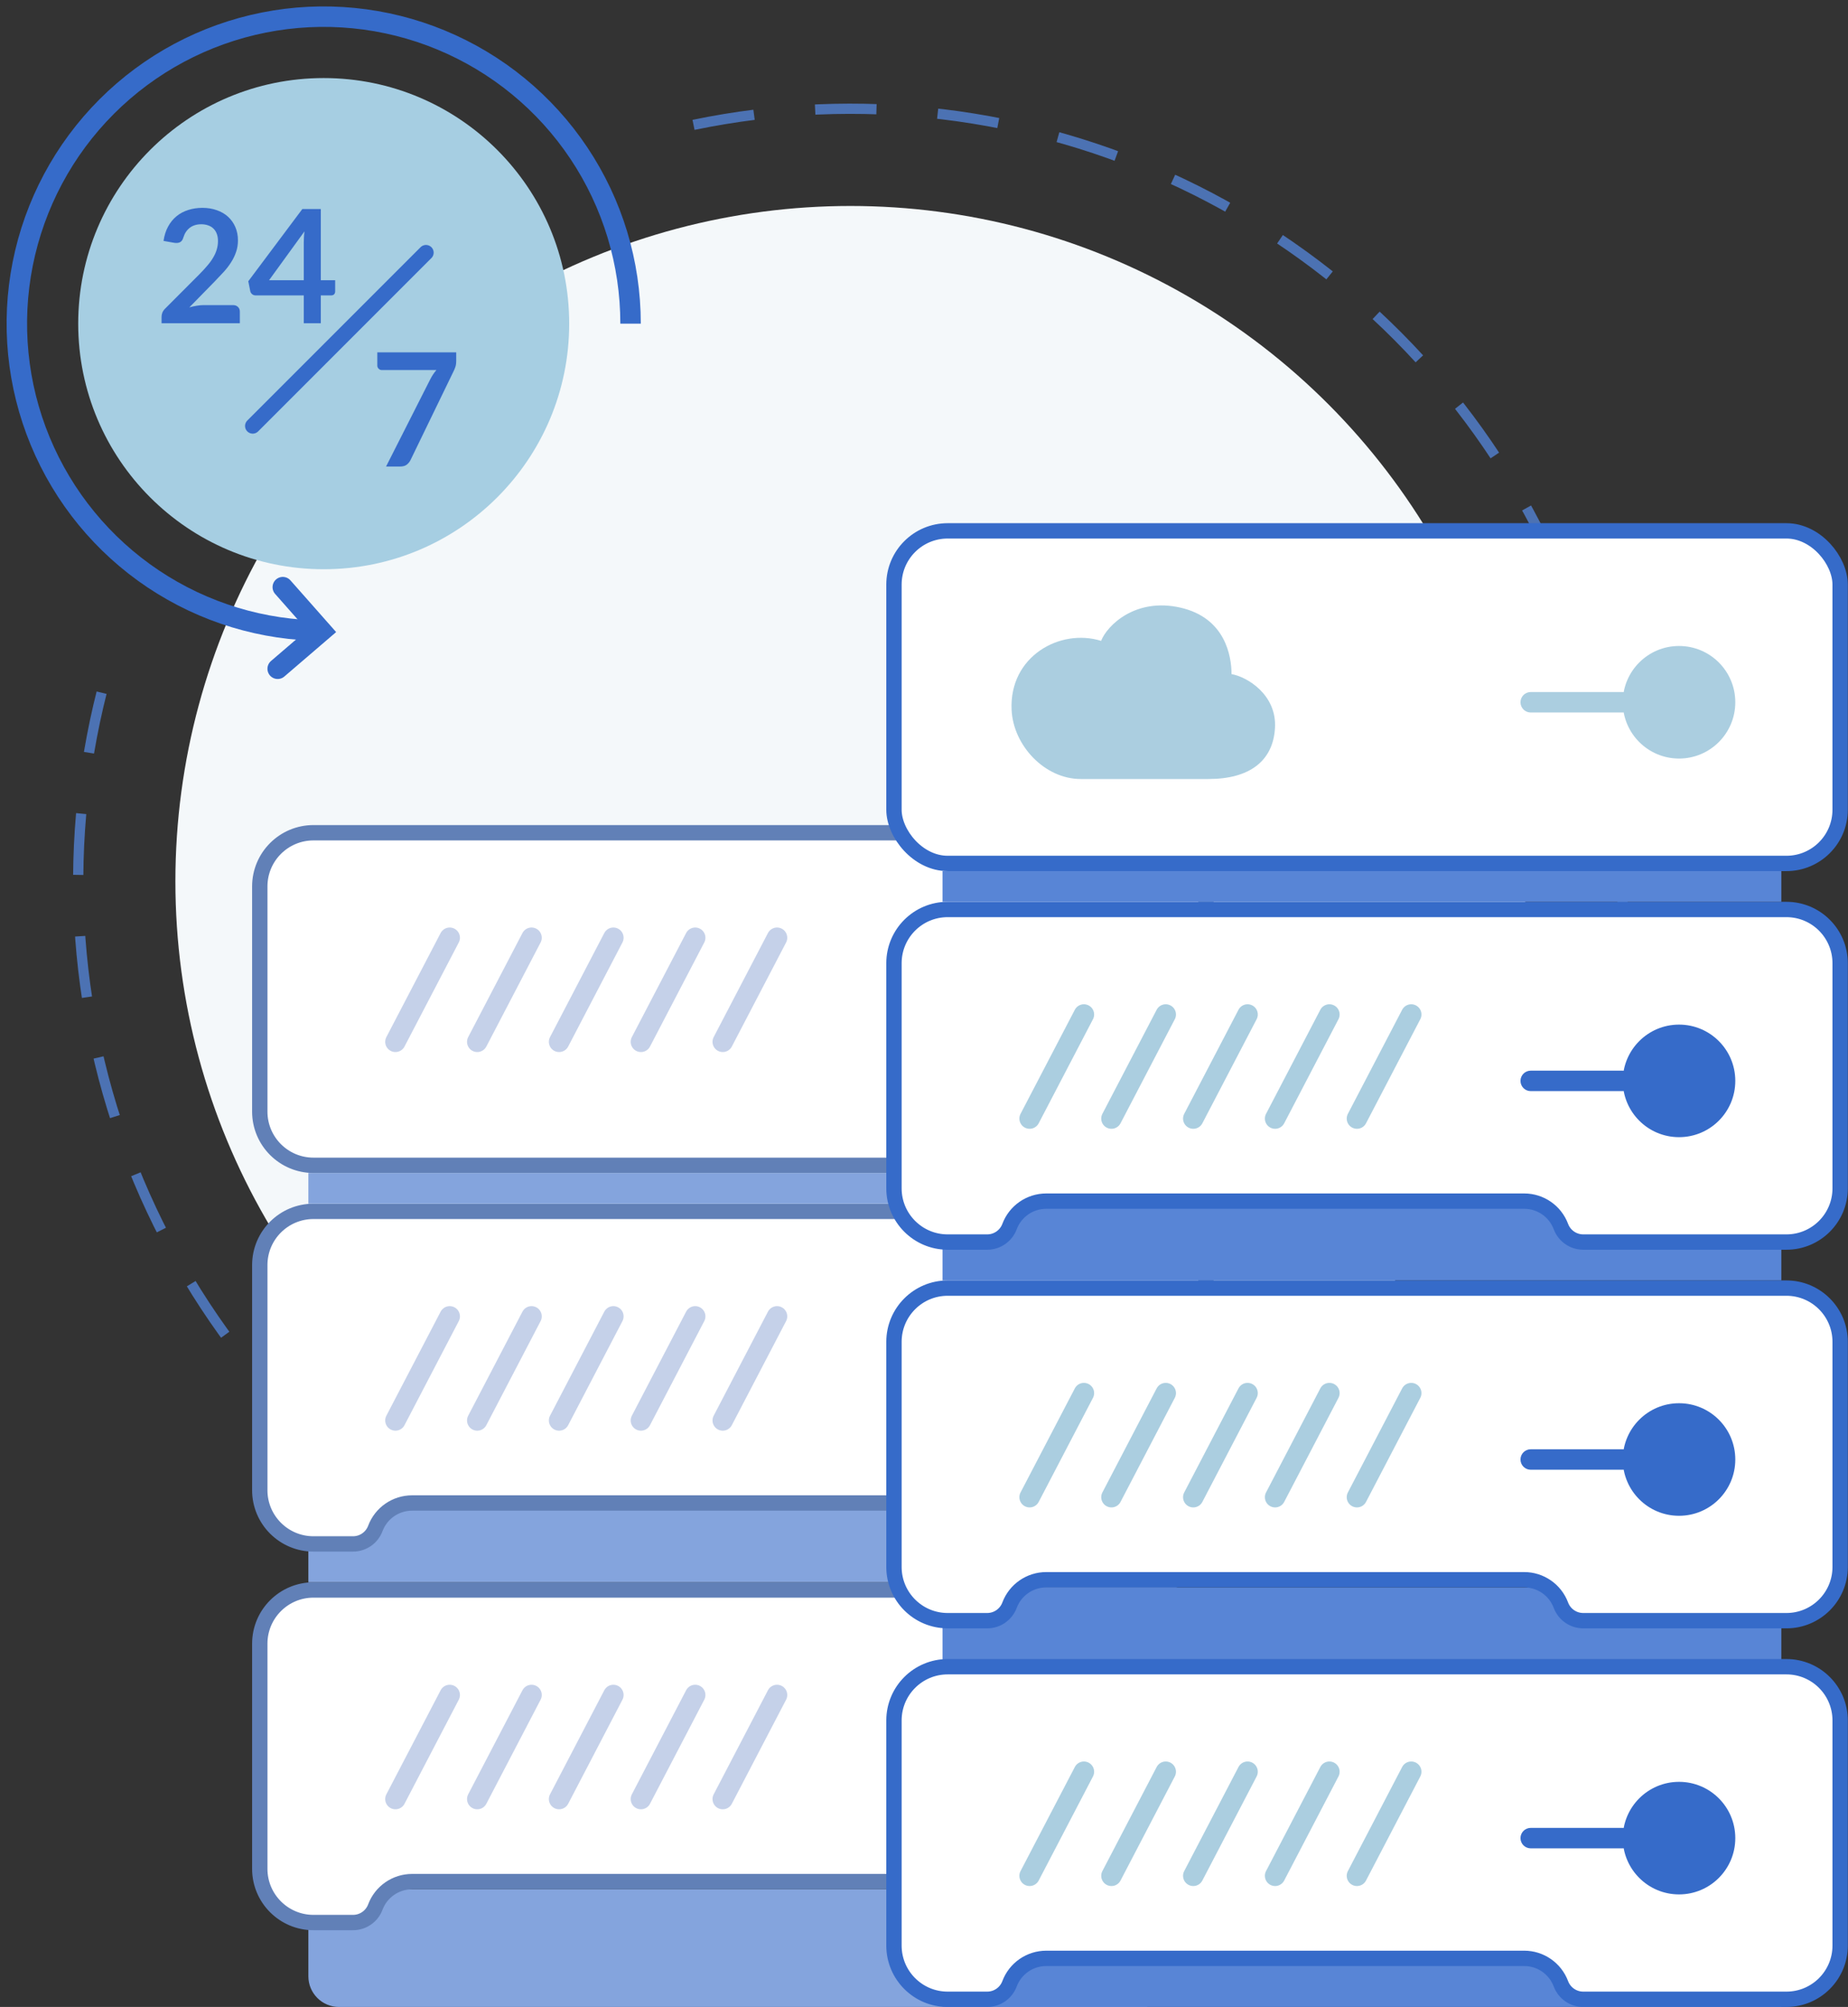 <svg width="222" height="241" viewBox="0 0 222 241" fill="none" xmlns="http://www.w3.org/2000/svg">
<rect x="0" y="0" width="222" height="241" fill="#333333" stroke="none"/>
<path d="M83.314 14.995C103.12 10.884 123.727 13.359 141.997 22.043C160.266 30.727 175.197 45.144 184.515 63.099C193.832 81.053 197.027 101.561 193.611 121.499C190.195 141.437 180.357 159.712 165.594 173.541C150.831 187.37 131.952 195.995 111.834 198.102C91.716 200.209 71.46 195.684 54.152 185.214C36.844 174.744 23.432 158.905 15.959 140.107C8.486 121.31 7.361 100.586 12.756 81.09" stroke="#4C72B3" stroke-width="1.229" stroke-dasharray="7.37 7.37"/>
<circle cx="102.17" cy="105.833" r="81.1" fill="#F4F8FA"/>
<rect x="37.044" y="180.789" width="100.761" height="9.216" fill="#84A4DD"/>
<path d="M37.044 226.869H137.805V241H40.73C38.694 241 37.044 239.35 37.044 237.314V226.869Z" fill="#84A4DD"/>
<path d="M31.207 151.913C31.207 148.35 34.095 145.462 37.658 145.462H138.419C141.982 145.462 144.87 148.35 144.87 151.913V178.946C144.87 182.509 141.982 185.397 138.419 185.397H114.01C112.815 185.397 111.746 184.656 111.327 183.538C110.637 181.7 108.88 180.482 106.918 180.482H49.498C47.536 180.482 45.779 181.7 45.089 183.538C44.67 184.656 43.601 185.397 42.406 185.397H37.658C34.095 185.397 31.207 182.509 31.207 178.946V151.913Z" fill="white" stroke="#6180B7" stroke-width="1.843"/>
<path d="M132.275 166.044C132.275 169.777 129.25 172.802 125.517 172.802C121.784 172.802 118.759 169.777 118.759 166.044C118.759 162.311 121.784 159.286 125.517 159.286C129.25 159.286 132.275 162.311 132.275 166.044Z" fill="#3079F4"/>
<path d="M106.471 166.044C106.471 165.365 107.021 164.815 107.699 164.815H118.759C119.437 164.815 119.987 165.365 119.987 166.044C119.987 166.723 119.437 167.273 118.759 167.273H107.699C107.021 167.273 106.471 166.723 106.471 166.044Z" fill="#3079F4"/>
<path d="M93.344 158.072L86.824 170.569M83.514 158.072L76.994 170.569M73.684 158.072L67.164 170.569M63.853 158.072L57.333 170.569M54.023 158.072L47.503 170.569" stroke="#C5D1E9" stroke-width="2.458" stroke-linecap="round"/>
<path d="M31.207 197.378C31.207 193.815 34.095 190.926 37.658 190.926H138.419C141.982 190.926 144.87 193.815 144.87 197.378V224.411C144.87 227.974 141.982 230.862 138.419 230.862H114.01C112.815 230.862 111.746 230.121 111.327 229.003C110.637 227.165 108.88 225.947 106.918 225.947H49.498C47.536 225.947 45.779 227.165 45.089 229.003C44.67 230.121 43.601 230.862 42.406 230.862H37.658C34.095 230.862 31.207 227.974 31.207 224.411V197.378Z" fill="white" stroke="#6180B7" stroke-width="1.843"/>
<path d="M132.275 211.509C132.275 215.241 129.25 218.267 125.517 218.267C121.784 218.267 118.759 215.241 118.759 211.509C118.759 207.776 121.784 204.75 125.517 204.75C129.25 204.75 132.275 207.776 132.275 211.509Z" fill="#3079F4"/>
<path d="M106.471 211.509C106.471 210.83 107.021 210.28 107.699 210.28H118.759C119.437 210.28 119.987 210.83 119.987 211.509C119.987 212.187 119.437 212.738 118.759 212.738H107.699C107.021 212.738 106.471 212.187 106.471 211.509Z" fill="#3079F4"/>
<path d="M93.344 203.536L86.824 216.033M83.514 203.536L76.994 216.033M73.684 203.536L67.164 216.033M63.853 203.536L57.333 216.033M54.023 203.536L47.503 216.033" stroke="#C5D1E9" stroke-width="2.458" stroke-linecap="round"/>
<rect x="37.044" y="140.854" width="100.761" height="3.686" fill="#84A4DD"/>
<rect x="113.229" y="144.54" width="100.761" height="9.216" fill="#5885D6"/>
<rect x="113.229" y="190.62" width="100.761" height="9.216" fill="#5885D6"/>
<rect x="113.229" y="231.784" width="100.761" height="9.216" fill="#5885D6"/>
<path d="M37.658 99.997H138.419C141.982 99.997 144.87 102.885 144.87 106.448V133.481C144.87 137.044 141.982 139.933 138.419 139.933H37.658C34.095 139.933 31.207 137.044 31.207 133.481V106.448C31.207 102.885 34.095 99.997 37.658 99.997Z" fill="white" stroke="#6180B7" stroke-width="1.843"/>
<path d="M132.275 120.579C132.275 124.312 129.25 127.338 125.517 127.338C121.784 127.338 118.759 124.312 118.759 120.579C118.759 116.847 121.784 113.821 125.517 113.821C129.25 113.821 132.275 116.847 132.275 120.579Z" fill="#3079F4"/>
<path d="M106.471 120.579C106.471 119.901 107.021 119.35 107.699 119.35H118.759C119.437 119.35 119.987 119.901 119.987 120.579C119.987 121.258 119.437 121.808 118.759 121.808H107.699C107.021 121.808 106.471 121.258 106.471 120.579Z" fill="#3079F4"/>
<path d="M93.344 112.606L86.824 125.103M83.514 112.606L76.994 125.103M73.684 112.606L67.164 125.103M63.853 112.606L57.333 125.103M54.023 112.606L47.503 125.103" stroke="#C5D1E9" stroke-width="2.458" stroke-linecap="round"/>
<path d="M107.392 115.663C107.392 112.1 110.281 109.212 113.843 109.212H214.604C218.167 109.212 221.056 112.1 221.056 115.663V142.697C221.056 146.26 218.167 149.148 214.604 149.148H190.196C189.001 149.148 187.932 148.407 187.512 147.288C186.823 145.45 185.066 144.233 183.103 144.233H125.684C123.721 144.233 121.964 145.45 121.275 147.288C120.855 148.407 119.786 149.148 118.592 149.148H113.843C110.281 149.148 107.392 146.26 107.392 142.697V115.663Z" fill="white" stroke="#366BC9" stroke-width="1.843"/>
<path d="M208.461 129.794C208.461 133.527 205.435 136.553 201.703 136.553C197.97 136.553 194.944 133.527 194.944 129.794C194.944 126.062 197.97 123.036 201.703 123.036C205.435 123.036 208.461 126.062 208.461 129.794Z" fill="#366BC9"/>
<path d="M182.656 129.794C182.656 129.116 183.206 128.566 183.885 128.566H194.944C195.623 128.566 196.173 129.116 196.173 129.794C196.173 130.473 195.623 131.023 194.944 131.023H183.885C183.206 131.023 182.656 130.473 182.656 129.794Z" fill="#366BC9"/>
<path d="M169.53 121.822L163.01 134.319M159.7 121.822L153.179 134.319M149.869 121.822L143.349 134.319M140.039 121.822L133.519 134.319M130.209 121.822L123.688 134.319" stroke="#ABCEE0" stroke-width="2.458" stroke-linecap="round"/>
<path d="M107.392 161.129C107.392 157.566 110.281 154.677 113.843 154.677H214.604C218.167 154.677 221.056 157.566 221.056 161.129V188.162C221.056 191.725 218.167 194.613 214.604 194.613H190.196C189.001 194.613 187.932 193.872 187.512 192.754C186.823 190.916 185.066 189.698 183.103 189.698H125.684C123.721 189.698 121.964 190.916 121.275 192.754C120.855 193.872 119.786 194.613 118.592 194.613H113.843C110.281 194.613 107.392 191.725 107.392 188.162V161.129Z" fill="white" stroke="#366BC9" stroke-width="1.843"/>
<path d="M208.461 175.26C208.461 178.992 205.435 182.018 201.703 182.018C197.97 182.018 194.944 178.992 194.944 175.26C194.944 171.527 197.97 168.501 201.703 168.501C205.435 168.501 208.461 171.527 208.461 175.26Z" fill="#366BC9"/>
<path d="M182.656 175.26C182.656 174.581 183.206 174.031 183.885 174.031H194.944C195.623 174.031 196.173 174.581 196.173 175.26C196.173 175.938 195.623 176.489 194.944 176.489H183.885C183.206 176.489 182.656 175.938 182.656 175.26Z" fill="#366BC9"/>
<path d="M169.53 167.287L163.01 179.784M159.7 167.287L153.179 179.784M149.869 167.287L143.349 179.784M140.039 167.287L133.519 179.784M130.209 167.287L123.688 179.784" stroke="#ABCEE0" stroke-width="2.458" stroke-linecap="round"/>
<path d="M107.392 206.593C107.392 203.031 110.281 200.142 113.843 200.142H214.604C218.167 200.142 221.056 203.031 221.056 206.593V233.627C221.056 237.19 218.167 240.078 214.604 240.078H190.196C189.001 240.078 187.932 239.337 187.512 238.218C186.823 236.38 185.066 235.163 183.103 235.163H125.684C123.721 235.163 121.964 236.38 121.275 238.218C120.855 239.337 119.786 240.078 118.592 240.078H113.843C110.281 240.078 107.392 237.19 107.392 233.627V206.593Z" fill="white" stroke="#366BC9" stroke-width="1.843"/>
<path d="M208.461 220.725C208.461 224.457 205.435 227.483 201.703 227.483C197.97 227.483 194.944 224.457 194.944 220.725C194.944 216.992 197.97 213.966 201.703 213.966C205.435 213.966 208.461 216.992 208.461 220.725Z" fill="#366BC9"/>
<path d="M182.656 220.725C182.656 220.046 183.206 219.496 183.885 219.496H194.944C195.623 219.496 196.173 220.046 196.173 220.725C196.173 221.403 195.623 221.953 194.944 221.953H183.885C183.206 221.953 182.656 221.403 182.656 220.725Z" fill="#366BC9"/>
<path d="M169.53 212.752L163.01 225.249M159.7 212.752L153.179 225.249M149.869 212.752L143.349 225.249M140.039 212.752L133.519 225.249M130.209 212.752L123.688 225.249" stroke="#ABCEE0" stroke-width="2.458" stroke-linecap="round"/>
<rect x="107.392" y="63.747" width="113.663" height="39.936" rx="6.451" fill="white" stroke="#366BC9" stroke-width="1.843"/>
<path d="M153.165 87.401C153.387 83.408 149.786 81.257 147.943 80.95C147.943 78.799 147.206 74.192 141.799 72.963C136.392 71.734 132.992 75.113 132.276 76.956C127.361 75.42 121.216 78.8 121.524 85.25C121.729 89.546 125.517 93.545 129.818 93.545H145.178C150.093 93.545 152.943 91.394 153.165 87.401Z" fill="#ABCEE0"/>
<path d="M208.461 84.329C208.461 88.062 205.435 91.088 201.703 91.088C197.97 91.088 194.944 88.062 194.944 84.329C194.944 80.597 197.97 77.571 201.703 77.571C205.435 77.571 208.461 80.597 208.461 84.329Z" fill="#ABCEE0"/>
<path d="M182.656 84.329C182.656 83.65 183.206 83.1 183.885 83.1H194.944C195.623 83.1 196.173 83.65 196.173 84.329C196.173 85.008 195.623 85.558 194.944 85.558H183.885C183.206 85.558 182.656 85.008 182.656 84.329Z" fill="#ABCEE0"/>
<rect x="113.229" y="104.604" width="100.761" height="3.686" fill="#5885D6"/>
<path d="M75.75 38.864C75.75 31.573 73.588 24.446 69.537 18.383C65.487 12.321 59.729 7.596 52.993 4.806C46.257 2.016 38.845 1.286 31.695 2.708C24.544 4.131 17.975 7.642 12.82 12.797C7.664 17.953 4.153 24.521 2.731 31.672C1.308 38.823 2.038 46.235 4.829 52.971C7.619 59.707 12.344 65.464 18.406 69.515C24.468 73.566 31.595 75.728 38.886 75.728" stroke="#366BC9" stroke-width="2.458"/>
<path d="M33.971 70.505L38.633 75.78L33.357 80.306" stroke="#366BC9" stroke-width="2.458" stroke-linecap="round"/>
<circle cx="38.886" cy="38.864" r="29.491" fill="#A6CEE2"/>
<path d="M24.318 24.959C24.95 24.959 25.528 25.053 26.052 25.243C26.577 25.426 27.026 25.689 27.399 26.03C27.771 26.371 28.062 26.782 28.271 27.262C28.479 27.742 28.584 28.276 28.584 28.864C28.584 29.37 28.508 29.837 28.356 30.267C28.211 30.697 28.012 31.108 27.759 31.499C27.512 31.891 27.222 32.27 26.887 32.637C26.552 33.003 26.201 33.376 25.834 33.755L22.744 36.912C23.048 36.824 23.345 36.757 23.635 36.713C23.926 36.662 24.204 36.637 24.47 36.637H27.986C28.239 36.637 28.438 36.71 28.584 36.855C28.735 36.994 28.811 37.181 28.811 37.414V38.817H19.408V38.04C19.408 37.882 19.439 37.718 19.502 37.547C19.572 37.377 19.679 37.218 19.825 37.073L23.986 32.902C24.334 32.548 24.643 32.21 24.915 31.888C25.193 31.566 25.424 31.247 25.607 30.931C25.797 30.615 25.939 30.296 26.034 29.973C26.135 29.645 26.185 29.3 26.185 28.94C26.185 28.611 26.138 28.324 26.043 28.077C25.948 27.825 25.812 27.613 25.636 27.442C25.459 27.272 25.247 27.145 25 27.063C24.76 26.975 24.488 26.93 24.185 26.93C23.623 26.93 23.158 27.073 22.792 27.357C22.431 27.641 22.179 28.024 22.033 28.504C21.964 28.744 21.86 28.918 21.721 29.025C21.581 29.126 21.404 29.177 21.19 29.177C21.095 29.177 20.991 29.168 20.877 29.148L19.645 28.93C19.739 28.273 19.923 27.698 20.194 27.205C20.466 26.706 20.804 26.292 21.209 25.963C21.619 25.629 22.087 25.379 22.612 25.215C23.142 25.044 23.711 24.959 24.318 24.959ZM38.538 33.651H40.263V35.007C40.263 35.133 40.222 35.244 40.14 35.339C40.058 35.427 39.938 35.471 39.78 35.471H38.538V38.817H36.491V35.471H30.708C30.55 35.471 30.411 35.424 30.291 35.329C30.171 35.228 30.095 35.105 30.064 34.959L29.827 33.774L36.32 25.101H38.538V33.651ZM36.491 29.168C36.491 28.965 36.497 28.747 36.51 28.513C36.522 28.28 36.544 28.036 36.576 27.784L32.32 33.651H36.491V29.168Z" fill="#366BC9"/>
<path d="M54.805 42.313V43.328C54.805 43.631 54.77 43.878 54.701 44.067C54.638 44.25 54.575 44.405 54.511 44.532L49.326 55.224C49.219 55.445 49.067 55.635 48.871 55.793C48.675 55.945 48.41 56.02 48.075 56.02H46.378L51.687 45.546C51.908 45.116 52.154 44.746 52.426 44.437H45.866C45.721 44.437 45.595 44.383 45.487 44.276C45.38 44.168 45.326 44.042 45.326 43.897V42.313H54.805Z" fill="#366BC9"/>
<line x1="51.174" y1="30.337" x2="30.359" y2="51.151" stroke="#366BC9" stroke-width="1.843" stroke-linecap="round"/>
</svg>
